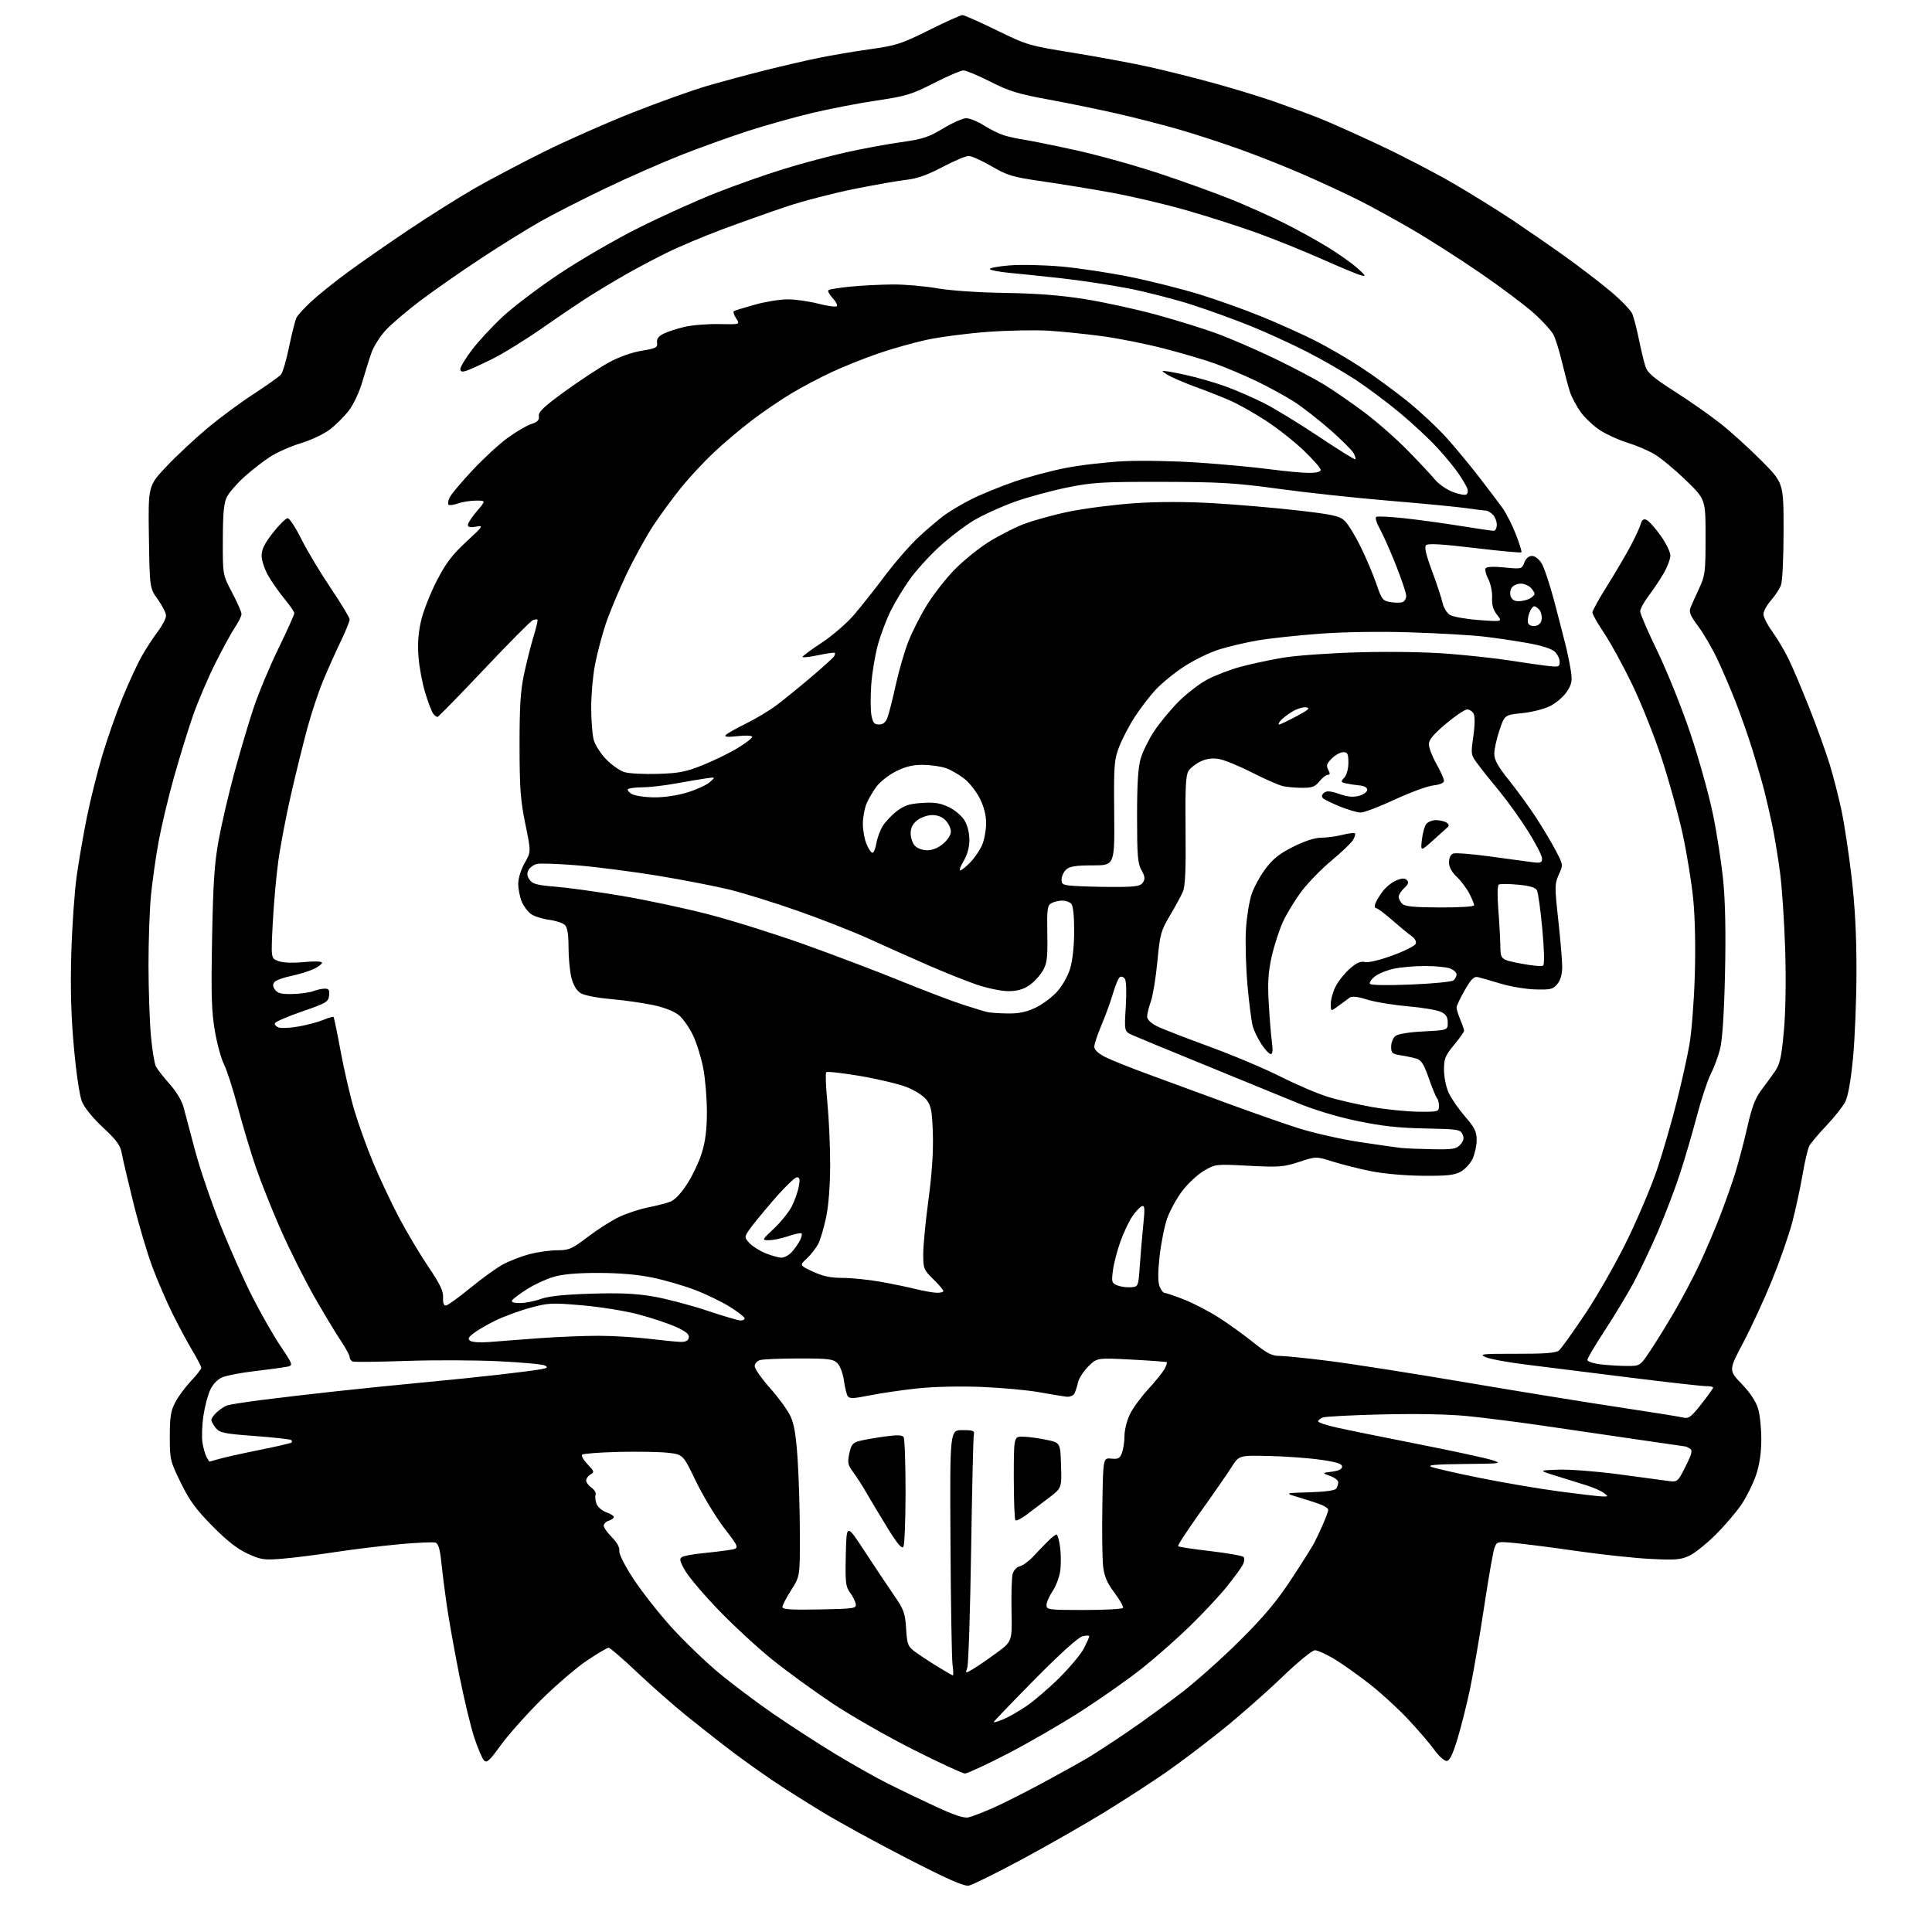 <?xml version="1.0" encoding="UTF-8" standalone="no"?>
<svg 
  version="1.1" 
  xmlns="http://www.w3.org/2000/svg" 
  xmlns:xlink="http://www.w3.org/1999/xlink" 
  xmlns:svg="http://www.w3.org/2000/svg"
  xmlns:rdf="http://www.w3.org/1999/02/22-rdf-syntax-ns#"
  xmlns:cc="http://creativecommons.org/ns#"
  xmlns:dc="http://purl.org/dc/elements/1.1/"
  viewBox="0 0 768 768"
  width="768"
  height="768"
>
<style>svg {background-color: white; }</style>"
<path stroke="none" fill="black" fill-rule="evenodd" d="M385.08,749.57C383.20,749.90 376.52,746.95 360.50,738.70C348.40,732.48 333.19,724.15 326.71,720.19C320.22,716.24 311.44,710.67 307.21,707.83C302.97,704.98 295.90,699.94 291.50,696.63C287.10,693.32 279.00,686.98 273.50,682.55C268.00,678.12 258.88,670.11 253.24,664.75C247.59,659.39 242.51,655.00 241.94,655.00C241.37,655.00 237.44,657.33 233.20,660.18C228.97,663.04 220.73,670.12 214.89,675.93C209.05,681.75 201.90,689.80 199.00,693.83C194.64,699.88 193.50,700.92 192.43,699.83C191.71,699.10 189.98,695.06 188.58,690.86C187.17,686.66 184.47,675.41 182.56,665.86C180.66,656.31 178.42,643.77 177.58,638.00C176.75,632.23 175.77,624.42 175.39,620.66C174.92,615.95 174.24,613.64 173.19,613.24C172.36,612.92 165.79,613.21 158.59,613.87C151.39,614.54 139.88,615.95 133.00,617.01C126.12,618.06 116.85,619.23 112.38,619.60C104.93,620.21 103.78,620.05 98.44,617.60C94.34,615.73 90.21,612.49 84.41,606.61C77.88,599.99 75.30,596.46 71.85,589.39C67.65,580.80 67.50,580.18 67.50,571.00C67.51,563.07 67.88,560.80 69.75,557.29C70.98,554.98 73.80,551.20 76.00,548.88C78.20,546.57 80.00,544.24 80.00,543.72C80.00,543.19 78.47,540.23 76.61,537.13C74.74,534.03 71.20,527.45 68.73,522.50C66.27,517.55 62.61,509.09 60.59,503.70C58.58,498.32 55.17,486.84 53.03,478.20C50.88,469.57 48.80,460.70 48.41,458.50C47.84,455.26 46.42,453.30 40.94,448.19C36.85,444.38 33.53,440.28 32.56,437.85C31.62,435.50 30.28,426.45 29.36,416.16C28.24,403.66 27.94,392.80 28.34,379.00C28.65,368.27 29.62,354.36 30.51,348.08C31.40,341.80 33.23,331.24 34.58,324.62C35.93,318.00 38.63,307.16 40.59,300.54C42.55,293.92 46.18,283.55 48.66,277.50C51.13,271.45 54.55,264.02 56.26,261.00C57.97,257.98 60.86,253.52 62.68,251.11C64.51,248.69 66.00,245.84 66.00,244.77C66.00,243.70 64.54,240.79 62.75,238.30C59.50,233.78 59.50,233.78 59.19,213.45C58.89,193.13 58.89,193.13 66.19,185.40C70.21,181.15 77.55,174.30 82.50,170.16C87.45,166.03 95.78,159.88 101.00,156.49C106.22,153.11 111.06,149.66 111.74,148.83C112.42,148.00 113.88,142.96 114.97,137.62C116.07,132.29 117.39,127.13 117.91,126.17C118.43,125.21 121.02,122.38 123.68,119.90C126.34,117.41 132.78,112.23 138.01,108.37C143.23,104.52 154.25,96.85 162.50,91.33C170.75,85.81 182.45,78.45 188.49,74.97C194.54,71.50 206.95,64.95 216.06,60.41C225.18,55.88 241.16,48.81 251.57,44.71C261.98,40.60 275.23,35.87 281.00,34.18C286.77,32.50 297.09,29.71 303.92,28.00C310.75,26.29 320.43,24.04 325.42,23.02C330.42,21.99 339.62,20.43 345.87,19.56C356.24,18.12 358.30,17.45 369.27,11.99C375.88,8.69 381.87,6.00 382.58,6.00C383.28,6.00 389.40,8.71 396.18,12.03C408.19,17.91 408.96,18.14 426.71,21.01C436.73,22.64 450.23,25.14 456.71,26.58C463.20,28.02 474.80,30.92 482.50,33.04C490.20,35.15 501.15,38.50 506.83,40.48C512.52,42.47 520.52,45.42 524.61,47.04C528.70,48.67 539.35,53.43 548.27,57.62C557.20,61.81 570.35,68.63 577.50,72.78C584.65,76.94 595.23,83.49 601.00,87.34C606.77,91.20 616.23,97.72 622.00,101.85C627.77,105.97 635.95,112.23 640.16,115.76C644.38,119.28 648.31,123.37 648.90,124.83C649.49,126.30 650.67,130.88 651.51,135.00C652.35,139.12 653.51,143.93 654.08,145.68C654.89,148.20 657.29,150.24 665.76,155.64C671.62,159.38 679.81,165.12 683.96,168.40C688.11,171.68 695.44,178.33 700.25,183.18C709.00,191.99 709.00,191.99 709.00,210.93C709.00,221.57 708.55,231.06 707.96,232.59C707.40,234.09 705.60,236.84 703.96,238.69C702.33,240.55 701.00,243.01 701.00,244.15C701.00,245.30 702.52,248.32 704.38,250.87C706.24,253.41 709.11,258.20 710.76,261.50C712.41,264.80 716.24,273.80 719.27,281.50C722.31,289.20 725.95,299.32 727.38,304.00C728.80,308.68 730.88,316.77 731.99,322.00C733.11,327.23 734.92,339.15 736.01,348.50C737.39,360.28 737.99,371.78 737.98,386.00C737.97,397.27 737.34,412.83 736.60,420.57C735.71,429.79 734.63,435.82 733.47,438.06C732.49,439.95 729.12,444.19 725.98,447.50C722.84,450.80 719.79,454.43 719.20,455.57C718.61,456.70 717.40,461.88 716.52,467.07C715.63,472.26 713.82,480.66 712.48,485.75C711.14,490.84 707.54,501.19 704.47,508.75C701.40,516.31 696.24,527.50 693.02,533.60C687.15,544.71 687.15,544.71 692.34,550.12C695.71,553.62 698.01,557.09 698.88,559.99C699.61,562.44 700.18,568.06 700.14,572.48C700.10,577.82 699.38,582.50 698.01,586.50C696.87,589.80 694.34,594.92 692.37,597.88C690.41,600.84 685.81,606.25 682.15,609.91C678.49,613.56 673.73,617.39 671.56,618.41C668.15,620.02 666.05,620.20 656.06,619.69C649.70,619.37 636.62,617.97 627.00,616.58C617.38,615.19 606.25,613.76 602.28,613.39C595.19,612.73 595.04,612.77 594.09,615.27C593.55,616.67 591.70,627.20 589.98,638.66C588.25,650.12 585.76,664.67 584.44,671.00C583.12,677.33 580.83,686.44 579.36,691.25C577.39,697.70 576.24,700.00 575.01,700.00C574.09,700.00 571.93,698.04 570.22,695.65C568.50,693.26 563.84,687.82 559.87,683.57C555.90,679.31 548.93,672.93 544.38,669.38C539.83,665.83 533.53,661.36 530.37,659.46C527.20,657.56 523.75,656.00 522.69,656.00C521.60,656.00 515.84,660.74 509.41,666.92C503.16,672.93 492.52,682.28 485.77,687.70C479.02,693.12 469.07,700.65 463.66,704.42C458.24,708.19 447.40,715.23 439.55,720.07C431.71,724.90 416.82,733.42 406.47,738.99C396.12,744.56 386.49,749.32 385.08,749.57zM385.00,722.43C386.38,722.11 390.65,720.47 394.50,718.79C398.35,717.10 407.12,712.69 414.00,708.99C420.88,705.28 428.98,700.79 432.00,699.01C435.02,697.23 442.45,692.39 448.50,688.26C454.55,684.12 464.22,677.08 469.99,672.62C475.76,668.15 486.13,658.88 493.03,652.00C502.35,642.73 507.54,636.53 513.16,628.00C517.33,621.67 521.45,615.15 522.33,613.50C523.20,611.85 524.84,608.39 525.96,605.80C527.08,603.22 528.00,600.69 528.00,600.18C528.00,599.66 526.76,598.76 525.25,598.17C523.74,597.57 519.80,596.28 516.50,595.29C510.50,593.50 510.50,593.50 520.46,593.21C526.89,593.02 530.70,592.49 531.20,591.71C531.62,591.05 531.98,589.91 531.98,589.20C531.99,588.48 530.54,587.36 528.75,586.71C525.50,585.52 525.50,585.52 529.50,585.01C532.16,584.67 533.50,584.00 533.50,583.00C533.50,581.88 531.35,581.19 525.00,580.28C520.33,579.60 511.10,578.93 504.51,578.78C492.52,578.50 492.52,578.50 489.51,583.28C487.85,585.90 482.29,593.92 477.15,601.10C472.01,608.27 468.03,614.37 468.32,614.65C468.60,614.93 474.36,615.81 481.13,616.59C487.89,617.38 493.82,618.42 494.31,618.91C494.81,619.41 494.66,620.79 493.96,622.14C493.28,623.44 490.35,627.42 487.45,631.00C484.54,634.58 477.96,641.59 472.83,646.58C467.70,651.57 459.16,659.09 453.86,663.29C448.56,667.48 437.76,675.08 429.86,680.17C421.96,685.26 408.70,692.92 400.39,697.21C392.08,701.49 384.52,705.00 383.59,705.00C382.66,705.00 373.45,700.74 363.13,695.54C352.81,690.34 338.32,682.06 330.93,677.14C323.55,672.22 312.77,664.39 307.00,659.73C301.23,655.08 291.71,646.30 285.85,640.24C280.00,634.17 273.96,627.09 272.45,624.51C270.23,620.72 269.96,619.64 271.07,618.96C271.82,618.49 275.38,617.83 278.97,617.47C282.56,617.12 287.43,616.54 289.79,616.17C294.08,615.50 294.08,615.50 287.93,607.50C284.56,603.10 279.48,594.70 276.65,588.84C271.50,578.17 271.50,578.17 265.50,577.50C262.20,577.13 253.35,576.98 245.83,577.16C238.31,577.35 231.82,577.84 231.40,578.26C230.99,578.68 231.96,580.40 233.57,582.08C236.24,584.86 236.34,585.22 234.75,586.12C233.79,586.66 233.00,587.73 233.00,588.49C233.00,589.26 233.96,590.56 235.13,591.38C236.30,592.20 237.04,593.46 236.76,594.19C236.49,594.91 236.65,596.53 237.12,597.80C237.59,599.06 239.33,600.57 240.99,601.14C242.64,601.72 244.00,602.57 244.00,603.03C244.00,603.49 243.10,604.15 242.00,604.50C240.90,604.85 240.00,605.74 240.00,606.49C240.00,607.24 241.46,609.30 243.24,611.08C245.27,613.12 246.37,615.12 246.19,616.48C246.02,617.78 248.29,622.27 251.93,627.82C255.25,632.87 262.03,641.48 267.01,646.96C271.99,652.43 280.34,660.49 285.57,664.85C290.80,669.22 300.57,676.58 307.29,681.20C314.01,685.83 325.12,693.03 332.00,697.20C338.88,701.37 348.32,706.70 353.00,709.04C357.68,711.39 366.23,715.49 372.00,718.16C379.39,721.58 383.24,722.84 385.00,722.43zM398.75,683.48C400.81,682.63 404.98,680.26 408.00,678.22C411.02,676.17 416.94,671.09 421.15,666.92C425.35,662.74 429.74,657.47 430.90,655.21C432.05,652.94 433.00,650.79 433.00,650.43C433.00,650.07 431.77,650.09 430.27,650.47C428.58,650.89 421.37,657.40 411.27,667.63C402.32,676.69 395.00,684.31 395.00,684.56C395.00,684.82 396.69,684.33 398.75,683.48zM378.79,666.00C379.03,666.00 378.97,664.09 378.65,661.75C378.33,659.41 377.96,637.48 377.83,613.00C377.58,568.50 377.58,568.50 382.54,568.50C386.97,568.50 387.46,568.72 387.10,570.50C386.88,571.60 386.40,592.30 386.03,616.50C385.66,640.70 384.98,661.58 384.52,662.90C383.69,665.30 383.69,665.30 386.80,663.46C388.51,662.45 392.71,659.57 396.13,657.06C402.35,652.49 402.35,652.49 402.10,640.45C401.97,633.82 402.16,627.22 402.52,625.79C402.91,624.24 404.08,622.95 405.39,622.62C406.61,622.31 408.93,620.64 410.55,618.90C412.17,617.16 414.79,614.45 416.36,612.87C417.93,611.29 419.56,610.00 419.98,610.00C420.40,610.00 421.05,612.29 421.42,615.09C421.79,617.90 421.79,622.19 421.43,624.63C421.06,627.07 419.69,630.65 418.38,632.58C417.07,634.51 416.00,636.97 416.00,638.04C416.00,639.90 416.78,640.00 430.94,640.00C439.16,640.00 446.11,639.62 446.40,639.17C446.68,638.71 445.16,636.00 443.03,633.16C440.10,629.27 438.99,626.69 438.52,622.74C438.17,619.86 438.03,608.95 438.20,598.50C438.50,579.50 438.50,579.50 441.75,579.82C444.48,580.10 445.15,579.73 446.00,577.51C446.55,576.06 447.00,573.02 447.00,570.75C447.00,568.49 447.96,564.65 449.13,562.23C450.30,559.81 453.61,555.28 456.48,552.17C459.35,549.05 462.25,545.45 462.93,544.16C463.61,542.88 464.01,541.68 463.83,541.50C463.65,541.33 457.33,540.85 449.78,540.46C436.07,539.73 436.07,539.73 432.59,543.21C430.68,545.12 428.84,547.99 428.50,549.59C428.16,551.19 427.51,553.17 427.05,554.00C426.59,554.83 425.17,555.37 423.86,555.21C422.56,555.06 417.68,554.25 413.00,553.41C408.32,552.58 397.98,551.63 390.00,551.32C381.37,550.98 371.05,551.22 364.50,551.93C358.45,552.59 349.96,553.83 345.64,554.70C339.12,556.01 337.65,556.05 336.96,554.94C336.50,554.20 335.83,551.39 335.46,548.69C335.08,545.97 333.94,542.94 332.89,541.89C331.23,540.23 329.42,540.00 317.75,540.01C310.46,540.02 303.49,540.30 302.25,540.63C300.95,540.98 300.00,542.01 300.00,543.07C300.00,544.08 302.71,547.96 306.03,551.70C309.34,555.43 312.99,560.40 314.12,562.75C315.66,565.92 316.41,570.27 317.05,579.75C317.53,586.76 317.94,600.17 317.96,609.55C318.00,626.59 318.00,626.59 314.53,632.05C312.61,635.05 311.04,638.07 311.03,638.78C311.01,639.77 314.30,639.99 325.75,639.78C339.60,639.52 340.48,639.38 340.17,637.61C339.99,636.56 338.97,634.52 337.89,633.07C336.16,630.72 335.97,629.02 336.22,618.02C336.50,605.63 336.50,605.63 343.65,616.56C347.58,622.58 352.82,630.42 355.28,634.00C359.31,639.84 359.81,641.19 360.19,647.37C360.56,653.49 360.92,654.47 363.43,656.37C364.97,657.54 368.97,660.19 372.30,662.25C375.64,664.31 378.56,666.00 378.79,666.00zM359.11,614.86C358.49,615.83 356.72,613.73 352.79,607.36C349.79,602.48 346.05,596.25 344.47,593.50C342.90,590.75 340.51,587.03 339.17,585.23C337.03,582.36 336.84,581.43 337.61,577.80C338.35,574.34 339.00,573.50 341.50,572.84C343.15,572.40 347.64,571.60 351.47,571.07C356.70,570.34 358.64,570.40 359.21,571.30C359.63,571.96 359.97,581.73 359.97,593.00C359.97,604.27 359.58,614.11 359.11,614.86zM407.92,602.23C405.92,603.73 404.00,604.67 403.65,604.31C403.29,603.96 403.00,596.32 403.00,587.33C403.00,571.00 403.00,571.00 406.75,571.10C408.81,571.15 412.98,571.71 416.00,572.35C421.50,573.50 421.50,573.50 421.78,582.51C422.07,591.52 422.07,591.52 416.81,595.51C413.91,597.70 409.91,600.73 407.92,602.23zM637.00,594.87C639.39,594.93 639.41,594.87 637.60,593.50C636.56,592.71 633.63,591.40 631.10,590.59C628.57,589.78 623.12,588.08 619.00,586.81C611.50,584.50 611.50,584.50 619.33,584.21C623.63,584.05 634.20,584.84 642.83,585.97C651.45,587.10 660.38,588.30 662.67,588.63C666.85,589.24 666.85,589.24 670.01,582.98C672.52,578.02 672.89,576.55 671.83,575.88C671.10,575.41 670.27,575.02 670.00,575.00C669.73,574.98 660.50,573.64 649.50,572.02C638.50,570.41 621.85,567.97 612.50,566.61C603.15,565.25 590.13,563.60 583.56,562.94C576.09,562.18 563.38,561.93 549.56,562.25C537.43,562.53 526.71,563.09 525.75,563.49C524.79,563.89 524.00,564.58 524.00,565.02C524.00,565.47 527.26,566.56 531.25,567.45C535.24,568.35 549.75,571.30 563.50,574.01C577.25,576.72 590.52,579.58 593.00,580.37C597.35,581.76 597.00,581.81 582.00,581.96C570.57,582.08 567.16,582.39 569.00,583.12C570.37,583.67 579.17,585.66 588.55,587.55C597.93,589.44 612.11,591.85 620.06,592.90C628.00,593.95 635.62,594.84 637.00,594.87zM83.29,581.00C83.41,581.00 85.09,580.53 87.01,579.97C88.93,579.40 96.11,577.80 102.96,576.42C109.82,575.04 115.63,573.70 115.88,573.45C116.13,573.20 116.08,572.75 115.77,572.44C115.46,572.13 108.97,571.41 101.35,570.84C89.05,569.93 87.31,569.57 85.77,567.66C84.82,566.47 84.03,565.02 84.02,564.42C84.01,563.83 85.01,562.44 86.25,561.32C87.49,560.21 89.28,559.02 90.24,558.68C91.20,558.34 97.28,557.38 103.74,556.55C110.21,555.72 123.60,554.15 133.50,553.07C143.40,551.99 159.15,550.39 168.50,549.52C177.85,548.65 191.35,547.26 198.50,546.44C205.65,545.62 213.02,544.67 214.88,544.33C217.55,543.86 217.92,543.54 216.66,542.83C215.78,542.33 207.50,541.56 198.28,541.12C189.05,540.67 172.50,540.61 161.50,540.99C150.50,541.36 140.94,541.47 140.25,541.23C139.56,540.98 139.00,540.20 139.00,539.49C139.00,538.78 137.41,535.83 135.46,532.94C133.51,530.04 128.79,522.20 124.97,515.52C121.15,508.83 115.16,496.87 111.65,488.93C108.15,480.99 103.65,469.71 101.65,463.86C99.65,458.01 96.45,447.32 94.53,440.11C92.61,432.89 90.13,425.22 89.03,423.06C87.92,420.89 86.29,414.93 85.41,409.81C84.09,402.19 83.89,395.52 84.31,373.00C84.71,351.07 85.24,343.17 86.91,334.00C88.07,327.68 90.84,315.75 93.07,307.50C95.31,299.25 98.73,287.67 100.69,281.76C102.64,275.86 107.11,265.12 110.62,257.91C114.13,250.70 117.00,244.34 117.00,243.79C117.00,243.23 115.27,240.69 113.16,238.14C111.04,235.59 108.12,231.44 106.66,228.91C105.20,226.39 104.00,222.79 104.00,220.91C104.00,218.38 105.17,216.01 108.52,211.75C111.00,208.59 113.62,206.00 114.35,206.00C115.08,206.00 117.52,209.71 119.77,214.25C122.03,218.79 127.27,227.55 131.44,233.73C135.60,239.90 139.00,245.54 139.00,246.25C139.00,246.97 137.38,250.92 135.41,255.03C133.43,259.14 130.29,266.15 128.44,270.62C126.58,275.08 123.74,283.63 122.13,289.62C120.51,295.60 117.59,307.48 115.64,316.00C113.69,324.52 111.42,336.45 110.60,342.50C109.78,348.55 108.79,359.67 108.41,367.22C107.71,380.94 107.71,380.94 110.59,382.03C112.38,382.71 116.21,382.87 120.73,382.45C125.05,382.04 128.00,382.14 128.00,382.70C128.00,383.21 126.52,384.34 124.70,385.20C122.89,386.07 118.87,387.30 115.78,387.94C112.69,388.58 109.68,389.68 109.09,390.39C108.34,391.30 108.41,392.18 109.35,393.47C110.37,394.86 111.93,395.24 116.25,395.14C119.32,395.07 123.03,394.56 124.48,394.01C125.94,393.45 128.03,393.00 129.13,393.00C130.72,393.00 131.07,393.56 130.82,395.75C130.53,398.28 129.67,398.79 120.05,402.09C114.31,404.07 109.45,406.16 109.25,406.76C109.05,407.35 109.79,408.12 110.90,408.47C112.00,408.82 115.61,408.61 118.92,408.01C122.23,407.41 126.58,406.24 128.58,405.40C130.58,404.57 132.38,404.05 132.59,404.25C132.79,404.46 134.07,410.67 135.44,418.06C136.81,425.45 139.26,436.00 140.90,441.51C142.54,447.01 145.94,456.45 148.47,462.48C151.00,468.51 155.56,478.18 158.61,483.97C161.66,489.76 166.89,498.55 170.24,503.50C174.94,510.45 176.28,513.24 176.13,515.75C176.01,517.84 176.39,518.99 177.22,518.97C177.92,518.95 182.24,515.85 186.82,512.09C191.39,508.33 197.27,504.08 199.89,502.66C202.51,501.23 207.30,499.38 210.53,498.53C213.77,497.69 218.72,497.00 221.54,497.00C226.18,497.00 227.31,496.50 233.80,491.59C237.73,488.61 243.32,485.06 246.22,483.70C249.12,482.33 254.20,480.67 257.50,480.00C260.80,479.34 264.80,478.31 266.39,477.72C268.21,477.04 270.70,474.44 273.15,470.64C275.28,467.34 277.92,461.75 279.01,458.22C280.42,453.66 281.00,448.94 281.00,441.98C281.00,436.59 280.35,428.79 279.56,424.66C278.77,420.52 276.95,414.65 275.51,411.61C274.07,408.58 271.57,404.98 269.96,403.62C268.13,402.08 264.26,400.54 259.76,399.56C255.77,398.70 248.13,397.61 242.79,397.14C236.95,396.62 232.12,395.65 230.68,394.71C229.17,393.72 227.84,391.44 227.14,388.62C226.51,386.14 226.00,380.75 226.00,376.63C226.00,371.46 225.56,368.70 224.57,367.71C223.78,366.92 220.95,365.99 218.28,365.63C215.61,365.28 212.38,364.26 211.11,363.36C209.83,362.47 208.16,360.24 207.39,358.40C206.63,356.57 206.01,353.36 206.01,351.28C206.02,349.08 207.09,345.64 208.57,343.05C211.11,338.60 211.11,338.60 208.83,327.55C206.91,318.25 206.55,313.34 206.53,296.50C206.51,280.92 206.90,274.62 208.31,268.00C209.30,263.32 211.00,256.62 212.07,253.10C213.15,249.58 213.86,246.53 213.66,246.32C213.45,246.12 212.62,246.21 211.81,246.52C211.00,246.83 202.28,255.62 192.43,266.04C182.59,276.47 174.24,285.00 173.89,285.00C173.53,285.00 172.79,284.44 172.23,283.75C171.67,283.06 170.24,279.35 169.06,275.50C167.87,271.65 166.65,265.12 166.35,261.00C165.96,255.83 166.29,251.36 167.41,246.64C168.30,242.86 171.09,235.76 173.62,230.86C177.24,223.86 179.75,220.54 185.36,215.35C192.14,209.08 192.34,208.78 189.25,209.35C186.95,209.78 186.00,209.57 186.00,208.65C186.00,207.94 187.61,205.48 189.58,203.18C193.16,199.00 193.16,199.00 189.23,199.00C187.07,199.00 183.86,199.50 182.10,200.12C180.34,200.73 178.62,200.96 178.29,200.62C177.95,200.28 178.16,198.99 178.74,197.75C179.33,196.51 183.39,191.68 187.76,187.00C192.13,182.32 198.44,176.51 201.79,174.07C205.13,171.64 209.36,169.16 211.19,168.56C213.72,167.73 214.43,166.98 214.21,165.38C213.98,163.74 216.21,161.63 224.57,155.56C230.43,151.31 238.21,146.19 241.86,144.18C245.95,141.93 251.00,140.11 255.00,139.45C260.79,138.49 261.47,138.14 261.20,136.24C260.98,134.74 261.72,133.69 263.70,132.69C265.24,131.91 268.98,130.68 272.00,129.96C275.02,129.24 281.26,128.73 285.86,128.83C294.23,128.99 294.23,128.99 292.62,126.55C291.74,125.20 291.35,123.91 291.76,123.66C292.17,123.42 295.90,122.27 300.06,121.11C304.22,119.95 310.07,119.00 313.06,118.99C316.05,118.99 321.52,119.76 325.21,120.70C328.89,121.65 332.23,122.10 332.63,121.71C333.02,121.31 332.29,119.87 331.00,118.50C329.71,117.13 328.95,115.72 329.31,115.36C329.67,115.00 333.68,114.35 338.23,113.92C342.78,113.48 350.32,113.11 355.00,113.08C359.68,113.06 367.55,113.74 372.50,114.60C377.79,115.53 388.92,116.28 399.50,116.44C412.02,116.63 421.69,117.38 431.27,118.91C438.84,120.11 451.66,122.92 459.77,125.13C467.87,127.35 478.77,130.75 484.00,132.68C489.23,134.62 499.35,139.00 506.50,142.43C513.65,145.86 522.65,150.60 526.50,152.96C530.35,155.33 537.55,160.31 542.50,164.03C547.45,167.76 555.18,174.56 559.67,179.15C564.16,183.74 569.01,188.93 570.45,190.68C571.88,192.43 575.03,194.61 577.45,195.53C579.87,196.46 582.31,196.93 582.88,196.57C583.45,196.22 583.63,195.16 583.29,194.22C582.94,193.27 581.37,190.60 579.80,188.27C578.22,185.94 574.36,181.25 571.22,177.85C568.07,174.44 561.45,168.28 556.50,164.15C551.55,160.02 543.60,154.08 538.84,150.95C534.08,147.83 525.31,142.78 519.34,139.74C513.38,136.70 503.55,132.20 497.50,129.74C491.45,127.27 480.88,123.43 474.00,121.20C467.12,118.98 455.65,116.02 448.50,114.64C441.35,113.25 429.43,111.45 422.00,110.63C414.57,109.80 405.24,108.83 401.25,108.46C397.26,108.10 393.77,107.43 393.49,106.99C393.22,106.54 396.71,105.88 401.25,105.50C405.79,105.13 415.12,105.34 422.00,105.96C428.88,106.58 441.14,108.44 449.26,110.08C457.38,111.73 469.80,114.86 476.87,117.03C483.94,119.21 495.17,123.23 501.82,125.97C508.48,128.70 517.88,132.93 522.71,135.37C527.55,137.80 535.77,142.59 541.00,146.01C546.23,149.43 554.60,155.55 559.62,159.61C564.63,163.66 571.65,170.25 575.22,174.24C578.78,178.23 584.58,185.24 588.10,189.82C591.62,194.39 595.71,199.79 597.18,201.82C598.65,203.84 601.07,208.56 602.54,212.31C604.01,216.05 605.02,219.31 604.77,219.56C604.53,219.81 596.14,219.03 586.14,217.83C573.30,216.29 567.64,215.96 566.89,216.71C566.14,217.46 566.85,220.52 569.31,227.13C571.22,232.29 573.10,237.98 573.48,239.78C573.86,241.59 575.15,243.68 576.34,244.43C577.53,245.17 582.73,246.10 587.89,246.48C597.28,247.17 597.28,247.17 595.10,244.40C593.56,242.44 592.99,240.46 593.13,237.57C593.24,235.30 592.58,232.05 591.62,230.22C590.69,228.42 590.20,226.48 590.55,225.92C590.95,225.27 593.72,225.15 598.07,225.58C604.84,226.24 604.97,226.21 605.95,223.63C606.58,221.98 607.71,221.00 608.99,221.00C610.18,221.00 611.79,222.24 612.85,224.00C613.85,225.65 616.13,232.51 617.91,239.25C619.68,245.99 621.74,253.97 622.49,257.00C623.23,260.02 624.13,264.52 624.49,267.00C625.03,270.73 624.75,272.10 622.81,275.00C621.53,276.93 618.57,279.47 616.23,280.65C613.90,281.83 608.87,283.11 605.05,283.49C598.12,284.19 598.12,284.19 596.06,290.29C594.93,293.64 594.00,297.85 594.00,299.63C594.00,302.10 595.42,304.65 599.87,310.19C603.09,314.21 607.93,320.88 610.62,325.00C613.30,329.13 616.83,335.04 618.45,338.14C621.40,343.78 621.40,343.78 619.64,347.69C617.98,351.37 617.97,352.43 619.44,365.76C620.30,373.54 621.00,381.91 621.00,384.35C621.00,387.23 620.33,389.60 619.08,391.14C617.37,393.24 616.42,393.48 610.33,393.31C606.57,393.21 600.35,392.17 596.50,391.00C592.65,389.83 588.60,388.67 587.50,388.42C585.92,388.06 584.81,389.17 582.25,393.63C580.46,396.74 579.00,399.84 579.00,400.52C579.00,401.20 579.67,403.37 580.50,405.35C581.32,407.32 582.00,409.30 582.00,409.74C582.00,410.18 580.20,412.71 578.00,415.38C574.47,419.65 574.00,420.82 574.02,425.36C574.03,428.23 574.87,432.27 575.91,434.50C576.93,436.70 579.85,440.90 582.38,443.83C586.22,448.26 587.00,449.84 587.00,453.18C587.00,455.39 586.26,458.75 585.37,460.64C584.47,462.54 582.33,464.86 580.62,465.79C578.13,467.15 575.07,467.48 565.50,467.39C558.57,467.33 549.91,466.56 545.00,465.57C540.33,464.63 533.50,462.91 529.84,461.76C523.17,459.66 523.17,459.66 516.42,461.88C510.27,463.90 508.50,464.03 496.42,463.41C483.27,462.72 483.12,462.74 478.58,465.40C476.06,466.88 472.18,470.49 469.96,473.43C467.74,476.37 465.05,481.28 463.97,484.33C462.90,487.39 461.55,494.12 460.97,499.28C460.26,505.65 460.25,509.53 460.94,511.34C461.50,512.80 462.45,514.00 463.05,514.00C463.66,514.00 467.16,515.19 470.83,516.64C474.50,518.10 480.65,521.30 484.50,523.76C488.35,526.22 494.51,530.66 498.20,533.62C503.66,538.01 505.59,539.00 508.70,539.00C510.79,539.00 519.70,539.91 528.50,541.03C537.30,542.14 561.61,545.95 582.52,549.50C603.42,553.05 630.93,557.51 643.63,559.42C656.34,561.33 667.83,563.17 669.17,563.51C671.26,564.03 672.29,563.26 676.31,558.14C678.89,554.86 681.00,551.91 681.00,551.58C681.00,551.26 679.67,551.00 678.05,551.00C676.43,551.00 662.59,549.44 647.30,547.53C632.01,545.62 613.65,543.33 606.50,542.43C599.35,541.54 592.15,540.21 590.50,539.47C587.83,538.26 589.16,538.12 602.78,538.15C614.15,538.18 618.49,537.84 619.70,536.84C620.60,536.10 625.38,529.42 630.33,522.00C635.27,514.58 642.81,501.30 647.07,492.50C651.34,483.70 656.65,471.06 658.87,464.42C661.09,457.77 664.48,446.07 666.41,438.42C668.35,430.76 670.65,420.45 671.53,415.50C672.42,410.55 673.39,398.18 673.70,388.00C674.05,376.78 673.81,364.78 673.09,357.50C672.45,350.90 670.55,339.20 668.87,331.50C667.19,323.80 663.43,310.24 660.51,301.36C657.59,292.49 652.29,279.21 648.72,271.86C645.16,264.51 640.17,255.40 637.62,251.62C635.08,247.83 633.00,244.17 633.00,243.47C633.00,242.78 635.64,238.00 638.88,232.85C642.11,227.71 646.30,220.57 648.20,217.00C650.09,213.43 651.90,209.49 652.23,208.25C652.64,206.68 653.31,206.18 654.44,206.61C655.33,206.96 657.85,209.73 660.03,212.78C662.21,215.83 664.00,219.45 664.00,220.82C664.00,222.20 662.80,225.39 661.33,227.91C659.86,230.44 657.16,234.48 655.33,236.89C653.50,239.31 652.00,242.07 652.00,243.04C652.00,244.00 655.13,251.25 658.96,259.14C662.80,267.08 668.63,281.61 671.99,291.64C675.34,301.61 679.35,316.01 680.92,323.64C682.49,331.26 684.33,343.23 685.02,350.23C685.84,358.63 686.08,371.20 685.71,387.23C685.35,403.09 684.67,413.41 683.75,417.00C682.97,420.02 681.31,424.51 680.04,426.96C678.78,429.42 676.25,437.07 674.44,443.96C672.62,450.86 669.57,461.23 667.67,467.00C665.77,472.77 661.90,482.90 659.06,489.50C656.22,496.10 651.84,505.32 649.32,510.00C646.79,514.67 641.64,523.21 637.87,528.98C634.09,534.74 631.00,539.96 631.00,540.59C631.00,541.21 633.36,542.01 636.25,542.35C639.14,542.70 643.85,542.99 646.71,542.99C651.93,543.00 651.93,543.00 655.81,537.25C657.94,534.09 662.28,527.08 665.45,521.67C668.62,516.26 673.15,507.69 675.52,502.63C677.88,497.56 681.46,489.23 683.46,484.10C685.46,478.98 688.24,471.19 689.62,466.80C691.01,462.40 693.23,454.03 694.55,448.19C696.33,440.30 697.73,436.55 700.00,433.54C701.68,431.32 704.16,427.92 705.50,426.00C707.55,423.05 708.13,420.48 709.10,410.00C709.82,402.24 710.02,389.92 709.64,377.50C709.30,366.50 708.36,352.55 707.55,346.50C706.74,340.45 705.36,332.12 704.49,328.00C703.61,323.88 702.21,317.80 701.38,314.50C700.54,311.20 698.50,304.10 696.84,298.72C695.18,293.34 692.12,284.57 690.03,279.22C687.94,273.87 684.56,266.01 682.53,261.74C680.50,257.47 677.10,251.68 674.99,248.86C671.98,244.86 671.33,243.29 671.98,241.62C672.43,240.46 673.97,237.03 675.39,234.00C677.81,228.85 677.98,227.54 677.99,213.50C678.00,198.51 678.00,198.51 670.09,190.85C665.74,186.64 660.12,181.98 657.60,180.51C655.08,179.03 650.30,177.00 646.97,175.99C643.65,174.99 638.77,172.78 636.14,171.09C633.51,169.40 629.99,166.10 628.32,163.76C626.65,161.42 624.74,157.83 624.08,155.79C623.41,153.75 622.00,148.44 620.94,144.00C619.88,139.56 618.35,134.64 617.54,133.08C616.73,131.51 613.28,127.70 609.86,124.61C606.45,121.53 596.87,114.34 588.58,108.63C580.29,102.93 567.89,95.01 561.02,91.03C554.16,87.05 544.71,81.87 540.02,79.52C535.34,77.17 525.88,72.78 519.00,69.75C512.12,66.72 500.65,62.14 493.50,59.57C486.35,57.00 475.32,53.39 469.00,51.56C462.68,49.72 451.43,46.83 444.00,45.14C436.57,43.45 424.20,40.91 416.50,39.51C404.78,37.36 401.06,36.22 393.69,32.47C388.84,30.01 384.03,28.00 382.98,28.00C381.94,28.00 376.68,30.26 371.29,33.01C362.44,37.54 360.25,38.21 348.50,39.96C341.35,41.02 329.77,43.26 322.76,44.93C315.76,46.60 304.29,49.82 297.26,52.09C290.24,54.36 278.26,58.67 270.63,61.68C262.99,64.69 249.37,70.69 240.34,75.02C231.32,79.34 219.79,85.23 214.72,88.10C209.65,90.97 199.13,97.50 191.34,102.62C183.56,107.74 172.74,115.27 167.31,119.36C161.88,123.45 155.61,128.78 153.38,131.21C151.14,133.63 148.60,137.62 147.72,140.06C146.85,142.50 145.20,147.73 144.06,151.68C142.89,155.74 140.56,160.73 138.71,163.15C136.91,165.51 133.51,168.91 131.15,170.71C128.80,172.51 123.63,174.96 119.68,176.15C115.73,177.33 110.25,179.75 107.50,181.50C104.75,183.26 100.12,186.85 97.21,189.48C94.30,192.11 91.18,195.66 90.28,197.38C88.99,199.83 88.62,203.53 88.58,214.50C88.53,228.50 88.53,228.50 92.27,235.56C94.32,239.45 96.00,243.28 96.00,244.08C96.00,244.88 94.87,247.20 93.49,249.23C92.11,251.26 88.55,257.78 85.57,263.71C82.60,269.65 78.58,279.09 76.64,284.69C74.70,290.30 71.30,301.32 69.09,309.19C66.89,317.06 64.17,328.45 63.06,334.50C61.95,340.55 60.58,350.16 60.02,355.86C59.46,361.55 59.02,374.15 59.03,383.86C59.05,393.56 59.48,406.11 59.99,411.73C60.50,417.36 61.40,422.88 62.00,424.00C62.60,425.12 65.07,428.27 67.50,431.00C70.15,433.99 72.35,437.67 73.00,440.24C73.60,442.58 75.66,450.35 77.58,457.50C79.50,464.65 84.02,477.93 87.64,487.00C91.26,496.07 96.96,508.89 100.31,515.48C103.65,522.07 108.71,530.92 111.54,535.15C116.69,542.84 116.69,542.84 113.59,543.39C111.89,543.70 106.22,544.45 101.00,545.07C95.78,545.69 90.12,546.77 88.42,547.48C86.52,548.27 84.67,550.17 83.58,552.46C82.62,554.50 81.39,559.17 80.85,562.84C80.32,566.50 80.15,571.24 80.47,573.38C80.80,575.51 81.52,578.09 82.07,579.13C82.62,580.16 83.17,581.00 83.29,581.00zM194.50,533.47C197.80,533.19 206.55,532.52 213.95,531.98C221.35,531.44 232.05,531.00 237.74,531.00C243.43,531.00 252.45,531.53 257.79,532.17C263.13,532.81 268.84,533.38 270.47,533.42C272.56,533.48 273.56,532.97 273.80,531.73C274.06,530.42 272.76,529.32 268.83,527.52C265.90,526.19 259.23,523.95 254.00,522.55C248.74,521.14 238.70,519.51 231.46,518.89C219.22,517.83 217.93,517.90 210.53,519.93C206.19,521.12 199.91,523.46 196.57,525.12C193.23,526.79 189.40,529.05 188.05,530.15C186.04,531.79 185.86,532.30 187.05,533.06C187.85,533.56 191.20,533.75 194.50,533.47zM294.25,524.91C295.21,524.96 296.00,524.58 296.00,524.08C296.00,523.57 293.41,521.53 290.25,519.56C287.09,517.58 280.90,514.56 276.50,512.86C272.10,511.15 264.45,508.92 259.50,507.89C253.53,506.65 246.28,506.02 237.93,506.01C229.29,506.00 223.68,506.50 219.98,507.60C217.02,508.48 212.26,510.69 209.41,512.52C206.55,514.34 203.92,516.32 203.55,516.92C203.12,517.62 204.21,517.99 206.69,517.99C208.79,517.98 212.53,517.24 215.00,516.35C218.11,515.24 224.29,514.59 235.00,514.26C246.61,513.90 252.84,514.19 259.82,515.40C264.95,516.29 274.40,518.78 280.82,520.92C287.24,523.06 293.29,524.85 294.25,524.91zM372.25,513.89C373.76,513.95 375.00,513.64 375.00,513.20C375.00,512.76 373.20,510.65 371.00,508.50C367.19,504.78 367.00,504.30 367.00,498.45C367.00,495.07 367.94,485.38 369.08,476.90C370.44,466.84 371.05,457.80 370.83,450.82C370.55,441.87 370.16,439.68 368.41,437.32C367.22,435.71 363.87,433.52 360.64,432.22C357.52,430.96 349.15,428.95 342.04,427.74C334.93,426.54 328.82,425.85 328.45,426.22C328.08,426.59 328.28,432.00 328.89,438.25C329.50,444.49 330.00,455.56 330.00,462.85C330.00,471.03 329.40,479.01 328.42,483.76C327.54,487.97 326.13,492.79 325.27,494.45C324.41,496.11 322.37,498.72 320.75,500.24C317.79,503.00 317.79,503.00 323.15,505.49C327.11,507.33 330.19,507.98 335.00,507.99C338.57,508.00 345.32,508.69 350.00,509.52C354.68,510.36 360.98,511.66 364.00,512.41C367.02,513.16 370.74,513.83 372.25,513.89zM449.50,511.71C452.50,511.50 452.50,511.50 453.10,503.00C453.43,498.32 454.05,491.00 454.49,486.73C455.15,480.28 455.04,479.05 453.89,479.49C453.13,479.79 451.43,481.59 450.13,483.50C448.83,485.41 446.71,489.87 445.43,493.41C444.14,496.95 442.79,502.12 442.42,504.91C441.80,509.60 441.92,510.04 444.12,510.95C445.43,511.48 447.85,511.83 449.50,511.71zM310.58,499.94C311.72,499.97 313.57,498.99 314.70,497.75C315.83,496.51 317.29,494.45 317.96,493.16C318.62,491.88 318.92,490.59 318.64,490.30C318.35,490.01 315.98,490.50 313.38,491.39C310.77,492.27 307.32,493.00 305.71,493.00C302.77,493.00 302.77,493.00 307.77,488.25C310.52,485.64 313.69,481.68 314.80,479.45C315.92,477.23 317.15,473.74 317.53,471.70C318.07,468.80 317.91,468.00 316.76,468.00C315.95,468.00 311.69,472.16 307.30,477.25C302.91,482.34 298.53,487.72 297.58,489.20C295.89,491.81 295.91,491.98 297.96,494.19C299.13,495.44 301.98,497.24 304.29,498.18C306.61,499.12 309.43,499.91 310.58,499.94zM569.60,456.84C577.54,456.98 578.92,456.75 580.50,455.00C581.84,453.51 582.07,452.47 581.38,450.93C580.51,448.98 579.53,448.83 566.48,448.58C555.96,448.38 549.28,447.64 539.50,445.60C531.33,443.90 522.41,441.20 515.50,438.33C509.45,435.82 493.02,429.09 479.00,423.38C464.98,417.66 452.02,412.31 450.20,411.49C446.91,409.99 446.91,409.99 447.51,400.24C447.86,394.67 447.71,389.91 447.17,389.12C446.65,388.36 445.75,388.03 445.18,388.39C444.60,388.75 443.39,391.62 442.47,394.77C441.56,397.92 439.51,403.58 437.91,407.35C436.31,411.12 435.00,415.05 435.00,416.08C435.00,417.28 436.54,418.75 439.25,420.14C441.59,421.34 449.35,424.45 456.50,427.06C463.65,429.66 477.42,434.72 487.10,438.30C496.78,441.87 509.60,446.38 515.60,448.31C521.59,450.24 532.58,452.76 540.00,453.90C547.42,455.04 555.08,456.13 557.00,456.33C558.92,456.52 564.59,456.75 569.60,456.84zM563.75,441.92C571.75,442.00 572.00,441.93 572.00,439.67C572.00,438.38 571.66,437.00 571.25,436.59C570.84,436.17 569.38,432.62 568.00,428.69C566.01,422.98 564.99,421.39 563.00,420.80C561.62,420.40 558.81,419.80 556.75,419.49C553.44,418.98 553.00,418.58 553.00,416.08C553.00,414.52 553.74,412.63 554.65,411.87C555.69,411.02 559.91,410.31 565.90,410.00C575.50,409.50 575.50,409.50 575.50,406.51C575.50,404.25 574.84,403.21 572.79,402.23C571.30,401.51 565.31,400.51 559.49,400.00C553.66,399.49 546.41,398.29 543.38,397.33C539.73,396.18 537.42,395.92 536.54,396.55C535.81,397.07 533.81,398.54 532.10,399.82C529.00,402.14 529.00,402.14 529.00,399.03C529.00,397.32 529.87,394.21 530.94,392.12C532.01,390.02 534.54,386.86 536.56,385.08C539.24,382.72 540.87,382.00 542.53,382.42C543.89,382.76 548.35,381.70 553.50,379.83C558.28,378.09 562.45,375.99 562.77,375.16C563.11,374.26 562.44,373.02 561.09,372.08C559.85,371.21 556.39,368.36 553.41,365.75C550.42,363.14 547.55,361.00 547.02,361.00C546.49,361.00 546.34,360.21 546.68,359.25C547.02,358.29 548.33,356.10 549.59,354.40C550.85,352.69 553.28,350.71 554.99,350.00C557.33,349.04 558.40,349.00 559.25,349.85C560.10,350.70 559.84,351.50 558.19,353.03C556.99,354.16 556.00,355.70 556.00,356.47C556.00,357.23 556.63,358.49 557.41,359.27C558.48,360.34 562.10,360.69 572.41,360.73C580.20,360.76 586.00,360.39 586.00,359.85C586.00,359.34 585.14,357.25 584.09,355.21C583.04,353.17 580.79,350.18 579.09,348.56C577.05,346.62 576.00,344.66 576.00,342.78C576.00,341.05 576.65,339.69 577.66,339.30C578.57,338.95 585.21,339.48 592.41,340.47C599.61,341.47 607.19,342.49 609.25,342.75C612.46,343.14 613.00,342.93 613.00,341.26C613.00,340.18 610.49,335.30 607.42,330.41C604.35,325.52 599.28,318.45 596.17,314.69C593.05,310.93 589.18,306.09 587.57,303.92C584.66,300.03 584.64,299.91 585.67,292.74C586.29,288.43 586.35,284.79 585.82,283.75C585.33,282.79 584.16,282.01 583.21,282.02C582.27,282.03 578.46,284.60 574.75,287.73C569.79,291.91 568.00,294.08 568.00,295.88C568.00,297.23 569.35,300.73 571.00,303.65C572.65,306.58 574.00,309.59 574.00,310.35C574.00,311.24 572.47,311.91 569.75,312.22C567.41,312.48 560.51,315.02 554.42,317.85C548.32,320.68 542.25,323.00 540.92,323.00C539.59,322.99 535.88,321.92 532.67,320.62C529.46,319.31 526.41,317.81 525.88,317.28C525.26,316.66 525.41,315.90 526.30,315.17C527.36,314.29 528.81,314.40 532.42,315.63C535.85,316.80 538.04,316.99 540.33,316.33C542.07,315.83 543.50,314.77 543.50,313.96C543.50,313.07 542.34,312.39 540.50,312.23C538.85,312.07 536.44,311.72 535.14,311.43C532.94,310.94 532.89,310.78 534.39,309.12C535.33,308.08 536.00,305.60 536.00,303.17C536.00,299.64 535.69,299.00 533.95,299.00C532.83,299.00 530.79,300.12 529.42,301.49C527.37,303.54 527.12,304.35 528.00,305.99C528.80,307.50 528.76,308.00 527.82,308.00C527.14,308.00 525.65,309.16 524.52,310.58C522.82,312.70 521.61,313.17 517.75,313.17C515.15,313.17 511.68,312.87 510.03,312.51C508.37,312.14 502.80,309.70 497.65,307.08C492.50,304.45 486.57,302.03 484.47,301.69C481.91,301.27 479.54,301.60 477.25,302.68C475.38,303.57 473.22,305.26 472.46,306.43C471.36,308.11 471.11,313.06 471.28,330.03C471.44,345.90 471.16,352.28 470.20,354.50C469.48,356.15 467.16,360.43 465.03,364.00C461.46,370.02 461.10,371.37 460.08,382.15C459.48,388.56 458.31,395.70 457.49,398.03C456.67,400.35 456.00,403.09 456.00,404.11C456.00,405.24 457.45,406.70 459.75,407.86C461.81,408.91 471.15,412.55 480.50,415.95C489.85,419.36 502.72,424.78 509.10,428.00C515.48,431.22 523.98,434.85 527.98,436.06C531.98,437.28 539.81,439.07 545.38,440.05C550.94,441.03 559.21,441.87 563.75,441.92zM505.14,419.00C504.53,419.00 502.89,417.28 501.49,415.17C500.10,413.06 498.53,409.84 498.00,408.00C497.48,406.17 496.53,398.79 495.89,391.60C495.25,384.41 494.98,374.47 495.28,369.52C495.58,364.56 496.59,358.25 497.52,355.50C498.44,352.75 500.94,348.18 503.07,345.34C506.02,341.39 508.63,339.32 514.10,336.59C518.67,334.30 522.69,333.00 525.19,333.00C527.35,333.00 531.13,332.49 533.60,331.87C536.06,331.25 538.32,330.98 538.61,331.27C538.90,331.57 538.54,332.77 537.82,333.96C537.09,335.14 533.28,338.78 529.34,342.05C525.40,345.32 520.04,350.81 517.44,354.25C514.83,357.69 511.47,363.20 509.97,366.50C508.46,369.80 506.44,376.06 505.48,380.40C504.13,386.52 503.87,390.70 504.35,398.90C504.68,404.73 505.25,411.64 505.61,414.25C506.05,417.47 505.90,419.00 505.14,419.00zM400.50,402.87C404.86,402.95 407.87,402.34 411.50,400.65C414.25,399.36 418.16,396.47 420.19,394.22C422.35,391.82 424.53,387.94 425.44,384.88C426.38,381.72 427.00,375.81 427.00,370.02C427.00,363.87 426.57,359.97 425.80,359.20C425.14,358.54 423.54,358.00 422.23,358.00C420.93,358.00 419.03,358.45 418.01,359.00C416.34,359.89 416.16,361.19 416.32,371.25C416.48,381.00 416.23,382.97 414.45,386.00C413.32,387.92 410.89,390.51 409.05,391.75C406.70,393.33 404.23,394.00 400.77,394.00C398.06,394.00 392.39,392.82 388.17,391.37C383.95,389.93 375.10,386.38 368.50,383.49C361.90,380.61 351.55,375.98 345.50,373.22C339.45,370.46 326.85,365.50 317.50,362.21C308.15,358.91 295.77,355.06 290.00,353.64C284.23,352.23 271.40,349.74 261.50,348.11C251.60,346.49 237.26,344.64 229.62,344.00C221.99,343.37 214.69,343.11 213.40,343.44C212.11,343.76 210.62,344.85 210.08,345.86C209.38,347.16 209.51,348.28 210.52,349.72C211.69,351.40 213.51,351.88 220.72,352.46C225.55,352.84 237.37,354.47 246.99,356.09C256.61,357.71 272.13,361.01 281.49,363.43C290.85,365.85 307.95,371.21 319.50,375.33C331.05,379.45 348.19,385.95 357.58,389.77C366.97,393.60 378.22,397.88 382.58,399.30C386.94,400.71 391.40,402.07 392.50,402.32C393.60,402.57 397.20,402.82 400.50,402.87zM560.82,391.37C569.44,391.02 577.06,390.28 577.75,389.74C578.44,389.20 579.00,388.12 579.00,387.35C579.00,386.58 577.85,385.51 576.43,384.98C575.02,384.44 570.55,384.00 566.48,384.00C562.42,384.00 556.84,384.48 554.09,385.07C551.34,385.66 547.93,387.05 546.53,388.15C545.13,389.26 544.24,390.58 544.56,391.09C544.90,391.64 551.47,391.76 560.82,391.37zM613.43,383.82C614.00,383.34 613.87,377.73 613.09,369.28C612.39,361.72 611.43,354.80 610.95,353.91C610.35,352.79 608.06,352.11 603.41,351.67C599.73,351.33 596.31,351.31 595.80,351.63C595.25,351.97 595.16,355.93 595.59,361.35C595.99,366.38 596.35,372.96 596.41,375.97C596.50,381.44 596.50,381.44 604.50,383.02C608.90,383.88 612.92,384.24 613.43,383.82zM444.89,352.57C451.79,352.51 453.49,352.18 454.39,350.73C455.25,349.37 455.10,348.26 453.75,345.90C452.26,343.29 452.00,340.14 452.00,324.60C452.00,311.43 452.41,304.99 453.47,301.43C454.28,298.72 456.67,293.88 458.78,290.68C460.89,287.49 465.21,282.24 468.38,279.03C471.55,275.83 476.72,271.83 479.86,270.16C483.00,268.48 488.93,266.20 493.04,265.08C497.14,263.97 504.77,262.33 510.00,261.45C515.34,260.56 528.71,259.61 540.54,259.29C553.26,258.95 567.41,259.20 576.29,259.92C584.37,260.57 595.15,261.76 600.24,262.57C605.34,263.37 611.86,264.31 614.75,264.66C619.64,265.24 620.00,265.13 620.00,263.14C620.00,261.96 619.16,260.16 618.13,259.13C616.94,257.94 613.03,256.67 607.38,255.65C602.49,254.76 594.45,253.57 589.50,253.01C584.55,252.45 571.50,251.71 560.50,251.36C548.41,250.98 534.24,251.20 524.67,251.91C515.96,252.55 504.94,253.73 500.17,254.54C495.40,255.35 488.41,256.98 484.62,258.17C480.84,259.36 474.54,262.43 470.62,265.00C466.71,267.57 461.58,271.77 459.23,274.34C456.87,276.91 453.18,281.75 451.01,285.11C448.84,288.46 446.09,293.75 444.89,296.85C442.89,302.07 442.73,304.09 442.91,323.25C443.09,344.00 443.09,344.00 434.38,344.00C427.67,344.00 425.24,344.38 423.83,345.65C422.82,346.57 422.00,348.35 422.00,349.61C422.00,351.77 422.46,351.94 429.25,352.28C433.24,352.47 440.28,352.61 444.89,352.57zM381.71,346.00C382.20,346.00 384.02,344.54 385.75,342.75C387.48,340.96 389.60,337.83 390.45,335.78C391.30,333.74 392.00,329.89 392.00,327.23C392.00,324.08 391.14,320.67 389.52,317.45C388.16,314.73 385.39,311.18 383.36,309.58C381.33,307.97 378.06,306.07 376.08,305.37C374.11,304.66 370.00,304.07 366.95,304.04C362.93,304.01 359.97,304.71 356.28,306.55C353.46,307.95 349.98,310.65 348.53,312.55C347.08,314.45 345.25,317.56 344.45,319.47C343.65,321.38 343.00,324.99 343.00,327.50C343.00,330.01 343.65,333.62 344.45,335.53C345.25,337.44 346.31,339.00 346.82,339.00C347.33,339.00 348.02,337.31 348.36,335.25C348.70,333.19 349.84,330.09 350.90,328.37C351.96,326.64 354.50,323.96 356.53,322.41C359.48,320.16 361.54,319.50 366.57,319.18C371.54,318.86 373.83,319.22 377.22,320.87C379.66,322.04 382.38,324.38 383.46,326.21C384.62,328.16 385.37,331.26 385.35,333.98C385.33,336.85 384.49,339.87 383.06,342.25C381.82,344.31 381.21,346.00 381.71,346.00zM368.58,338.00C370.64,338.00 372.99,337.04 374.92,335.41C376.66,333.95 378.00,331.85 378.00,330.60C378.00,329.38 377.08,327.39 375.96,326.19C374.65,324.78 372.73,324.00 370.60,324.00C368.75,324.00 366.10,324.92 364.63,326.07C362.80,327.51 362.00,329.09 362.00,331.24C362.00,332.95 362.74,335.17 363.65,336.17C364.62,337.23 366.68,338.00 368.58,338.00zM569.60,334.10C564.70,338.50 564.70,338.50 565.23,333.75C565.52,331.14 566.31,328.33 567.00,327.50C567.68,326.68 569.43,326.01 570.87,326.02C572.32,326.02 574.17,326.45 574.99,326.97C575.95,327.58 576.13,328.23 575.49,328.80C574.95,329.29 572.29,331.67 569.60,334.10zM260.14,316.96C264.07,316.99 269.45,316.18 273.30,314.99C276.87,313.89 280.86,312.05 282.15,310.92C284.50,308.86 284.50,308.86 280.50,309.44C278.30,309.75 272.90,310.67 268.50,311.47C264.10,312.27 258.21,312.95 255.42,312.97C252.62,312.98 250.02,313.31 249.64,313.70C249.25,314.08 249.96,314.97 251.22,315.66C252.47,316.36 256.49,316.95 260.14,316.96zM261.50,307.63C269.99,307.36 272.70,306.83 279.45,304.10C283.83,302.34 290.02,299.31 293.20,297.38C296.39,295.44 299.00,293.43 299.00,292.92C299.00,292.37 296.61,292.25 293.25,292.62C289.11,293.08 287.78,292.95 288.52,292.16C289.08,291.56 292.68,289.52 296.52,287.64C300.36,285.75 305.82,282.48 308.65,280.36C311.48,278.23 317.64,273.24 322.34,269.25C327.04,265.26 331.18,261.52 331.54,260.93C331.90,260.35 332.04,259.71 331.84,259.51C331.64,259.31 328.67,259.73 325.24,260.45C321.81,261.17 319.01,261.47 319.02,261.13C319.02,260.78 322.45,258.25 326.63,255.50C330.81,252.75 336.56,247.80 339.40,244.50C342.23,241.20 347.82,234.15 351.81,228.83C355.80,223.51 361.85,216.57 365.26,213.42C368.67,210.26 373.27,206.36 375.48,204.74C377.69,203.13 382.46,200.31 386.08,198.48C389.69,196.65 397.22,193.56 402.81,191.61C408.40,189.67 417.81,187.14 423.73,186.00C429.66,184.85 440.12,183.65 447.00,183.33C453.88,183.00 467.22,183.26 476.66,183.91C486.10,184.55 498.70,185.73 504.66,186.52C510.62,187.31 517.64,187.97 520.25,187.98C523.36,187.99 525.00,187.57 525.00,186.77C525.00,186.09 521.97,182.64 518.26,179.09C514.56,175.55 507.82,170.23 503.30,167.28C498.78,164.34 492.47,160.77 489.29,159.36C486.10,157.95 480.35,155.66 476.50,154.27C472.65,152.89 467.77,150.88 465.65,149.81C463.54,148.74 461.98,147.69 462.19,147.48C462.39,147.27 466.37,147.94 471.03,148.97C475.69,149.99 482.88,152.05 487.00,153.54C491.12,155.03 497.95,157.98 502.17,160.10C506.39,162.21 516.25,168.22 524.10,173.46C531.94,178.70 538.54,182.80 538.76,182.58C538.98,182.35 538.67,181.25 538.07,180.13C537.47,179.01 533.33,174.88 528.87,170.95C524.41,167.02 518.01,162.01 514.63,159.82C511.26,157.63 504.45,153.89 499.50,151.52C494.55,149.16 487.12,146.01 483.00,144.53C478.88,143.05 469.63,140.33 462.45,138.48C455.27,136.63 444.25,134.44 437.95,133.61C431.65,132.77 422.23,131.81 417.00,131.47C411.77,131.13 400.86,131.33 392.74,131.92C384.62,132.51 373.63,133.94 368.33,135.09C363.02,136.24 354.23,138.73 348.79,140.62C343.35,142.52 335.20,145.78 330.70,147.88C326.19,149.97 319.02,153.75 314.77,156.28C310.52,158.81 303.37,163.67 298.87,167.10C294.38,170.52 287.56,176.28 283.71,179.91C279.87,183.53 274.16,189.65 271.03,193.50C267.90,197.35 262.94,204.07 260.01,208.44C257.08,212.81 252.10,221.81 248.96,228.44C245.81,235.07 242.06,244.10 240.62,248.51C239.18,252.92 237.32,260.04 236.50,264.35C235.67,268.65 235.00,276.30 235.01,281.34C235.01,286.38 235.47,292.14 236.02,294.15C236.58,296.16 238.81,299.63 240.98,301.86C243.15,304.09 246.40,306.38 248.21,306.93C250.02,307.49 256.00,307.80 261.50,307.63zM349.42,288.00C351.05,288.00 352.07,287.17 352.79,285.25C353.36,283.74 354.81,278.00 356.02,272.50C357.22,267.00 359.46,259.24 360.99,255.26C362.52,251.29 365.93,244.57 368.57,240.34C371.20,236.11 376.09,229.87 379.43,226.46C382.77,223.06 388.65,218.25 392.50,215.78C396.35,213.31 402.65,210.04 406.50,208.51C410.35,206.98 418.68,204.67 425.00,203.37C431.32,202.08 443.03,200.58 451.00,200.04C460.52,199.40 471.35,199.40 482.50,200.04C491.85,200.59 506.84,201.87 515.82,202.90C529.87,204.52 532.46,205.09 534.53,207.03C535.85,208.27 538.72,212.93 540.90,217.39C543.08,221.85 545.89,228.49 547.15,232.15C549.26,238.32 549.67,238.85 552.77,239.35C554.61,239.65 556.76,239.64 557.56,239.34C558.35,239.04 559.00,237.93 559.00,236.88C559.00,235.83 557.17,230.36 554.94,224.73C552.71,219.11 549.82,212.59 548.52,210.26C547.22,207.93 546.56,205.77 547.06,205.46C547.57,205.15 552.59,205.40 558.24,206.01C563.88,206.62 573.90,207.99 580.50,209.06C587.10,210.13 593.06,211.00 593.75,211.00C594.44,211.00 595.00,209.91 595.00,208.57C595.00,207.24 594.29,205.44 593.43,204.57C592.56,203.71 591.33,202.99 590.68,202.98C590.03,202.97 586.56,202.53 582.96,202.01C579.37,201.49 565.65,200.17 552.46,199.07C539.28,197.98 519.50,195.85 508.50,194.34C491.02,191.95 485.16,191.60 462.00,191.55C438.19,191.51 434.35,191.73 424.16,193.80C417.92,195.06 408.53,197.63 403.30,199.49C398.08,201.36 390.79,204.68 387.10,206.87C383.42,209.06 377.15,213.87 373.16,217.56C369.17,221.25 363.95,227.03 361.57,230.39C359.19,233.75 355.84,239.28 354.14,242.67C352.44,246.07 350.13,252.14 349.01,256.17C347.88,260.20 346.69,267.37 346.34,272.10C346.00,276.83 346.03,282.34 346.41,284.35C346.96,287.31 347.53,288.00 349.42,288.00zM508.49,288.00C508.89,288.00 511.97,286.54 515.33,284.75C520.20,282.16 520.99,281.43 519.21,281.18C517.98,281.00 515.45,281.79 513.60,282.94C511.74,284.09 509.67,285.69 508.99,286.51C508.31,287.33 508.08,288.00 508.49,288.00zM610.25,248.82C611.71,248.61 612.61,247.70 612.83,246.19C613.01,244.93 612.61,243.24 611.95,242.44C611.29,241.65 610.35,241.00 609.85,241.00C609.36,241.00 608.49,242.20 607.93,243.67C607.38,245.14 607.16,246.97 607.45,247.74C607.75,248.52 608.99,249.00 610.25,248.82zM603.63,239.00C605.01,239.00 607.00,238.53 608.07,237.96C609.13,237.40 610.00,236.53 610.00,236.04C610.00,235.54 609.29,234.44 608.43,233.57C607.56,232.71 605.82,232.00 604.55,232.00C603.28,232.00 601.70,232.65 601.04,233.45C600.38,234.25 600.13,235.83 600.48,236.95C600.91,238.30 601.99,239.00 603.63,239.00zM185.25,147.43C183.62,147.94 183.00,147.73 183.00,146.67C183.00,145.86 185.04,142.48 187.54,139.16C190.03,135.85 195.52,129.91 199.73,125.98C203.94,122.04 214.10,114.34 222.30,108.87C230.50,103.39 244.70,95.16 253.85,90.58C263.01,86.00 276.85,79.74 284.62,76.68C292.38,73.62 304.53,69.33 311.62,67.16C318.70,64.98 329.76,62.03 336.20,60.59C342.63,59.14 352.46,57.33 358.04,56.54C366.79,55.31 369.11,54.56 374.90,51.06C378.60,48.83 382.74,47.00 384.11,47.00C385.49,47.00 388.64,48.29 391.12,49.86C393.60,51.44 397.18,53.20 399.07,53.79C400.96,54.38 404.52,55.16 407.00,55.52C409.48,55.88 418.70,57.75 427.50,59.68C436.30,61.60 451.60,65.87 461.50,69.17C471.40,72.47 484.45,77.21 490.50,79.69C496.55,82.18 505.55,86.23 510.50,88.70C515.45,91.17 523.10,95.38 527.50,98.07C531.90,100.75 537.30,104.55 539.50,106.52C542.97,109.62 543.17,110.01 541.00,109.44C539.62,109.08 532.65,106.18 525.50,103.00C518.35,99.82 506.79,95.15 499.80,92.62C492.82,90.09 480.22,86.05 471.80,83.64C463.39,81.22 449.98,78.06 442.00,76.61C434.02,75.16 421.57,73.12 414.33,72.08C402.43,70.36 400.48,69.78 394.15,66.09C390.30,63.84 386.21,62.00 385.06,62.00C383.92,62.00 379.21,63.99 374.61,66.41C368.70,69.53 364.52,71.01 360.37,71.47C357.14,71.83 347.77,73.47 339.55,75.12C331.33,76.77 319.27,79.90 312.75,82.08C306.23,84.26 294.73,88.34 287.20,91.14C279.66,93.95 269.45,98.27 264.50,100.74C259.55,103.21 252.35,107.04 248.50,109.24C244.65,111.44 238.57,115.08 235.00,117.32C231.43,119.56 222.85,125.34 215.95,130.15C209.05,134.97 199.83,140.67 195.45,142.82C191.08,144.97 186.49,147.05 185.25,147.43z" />

</svg>